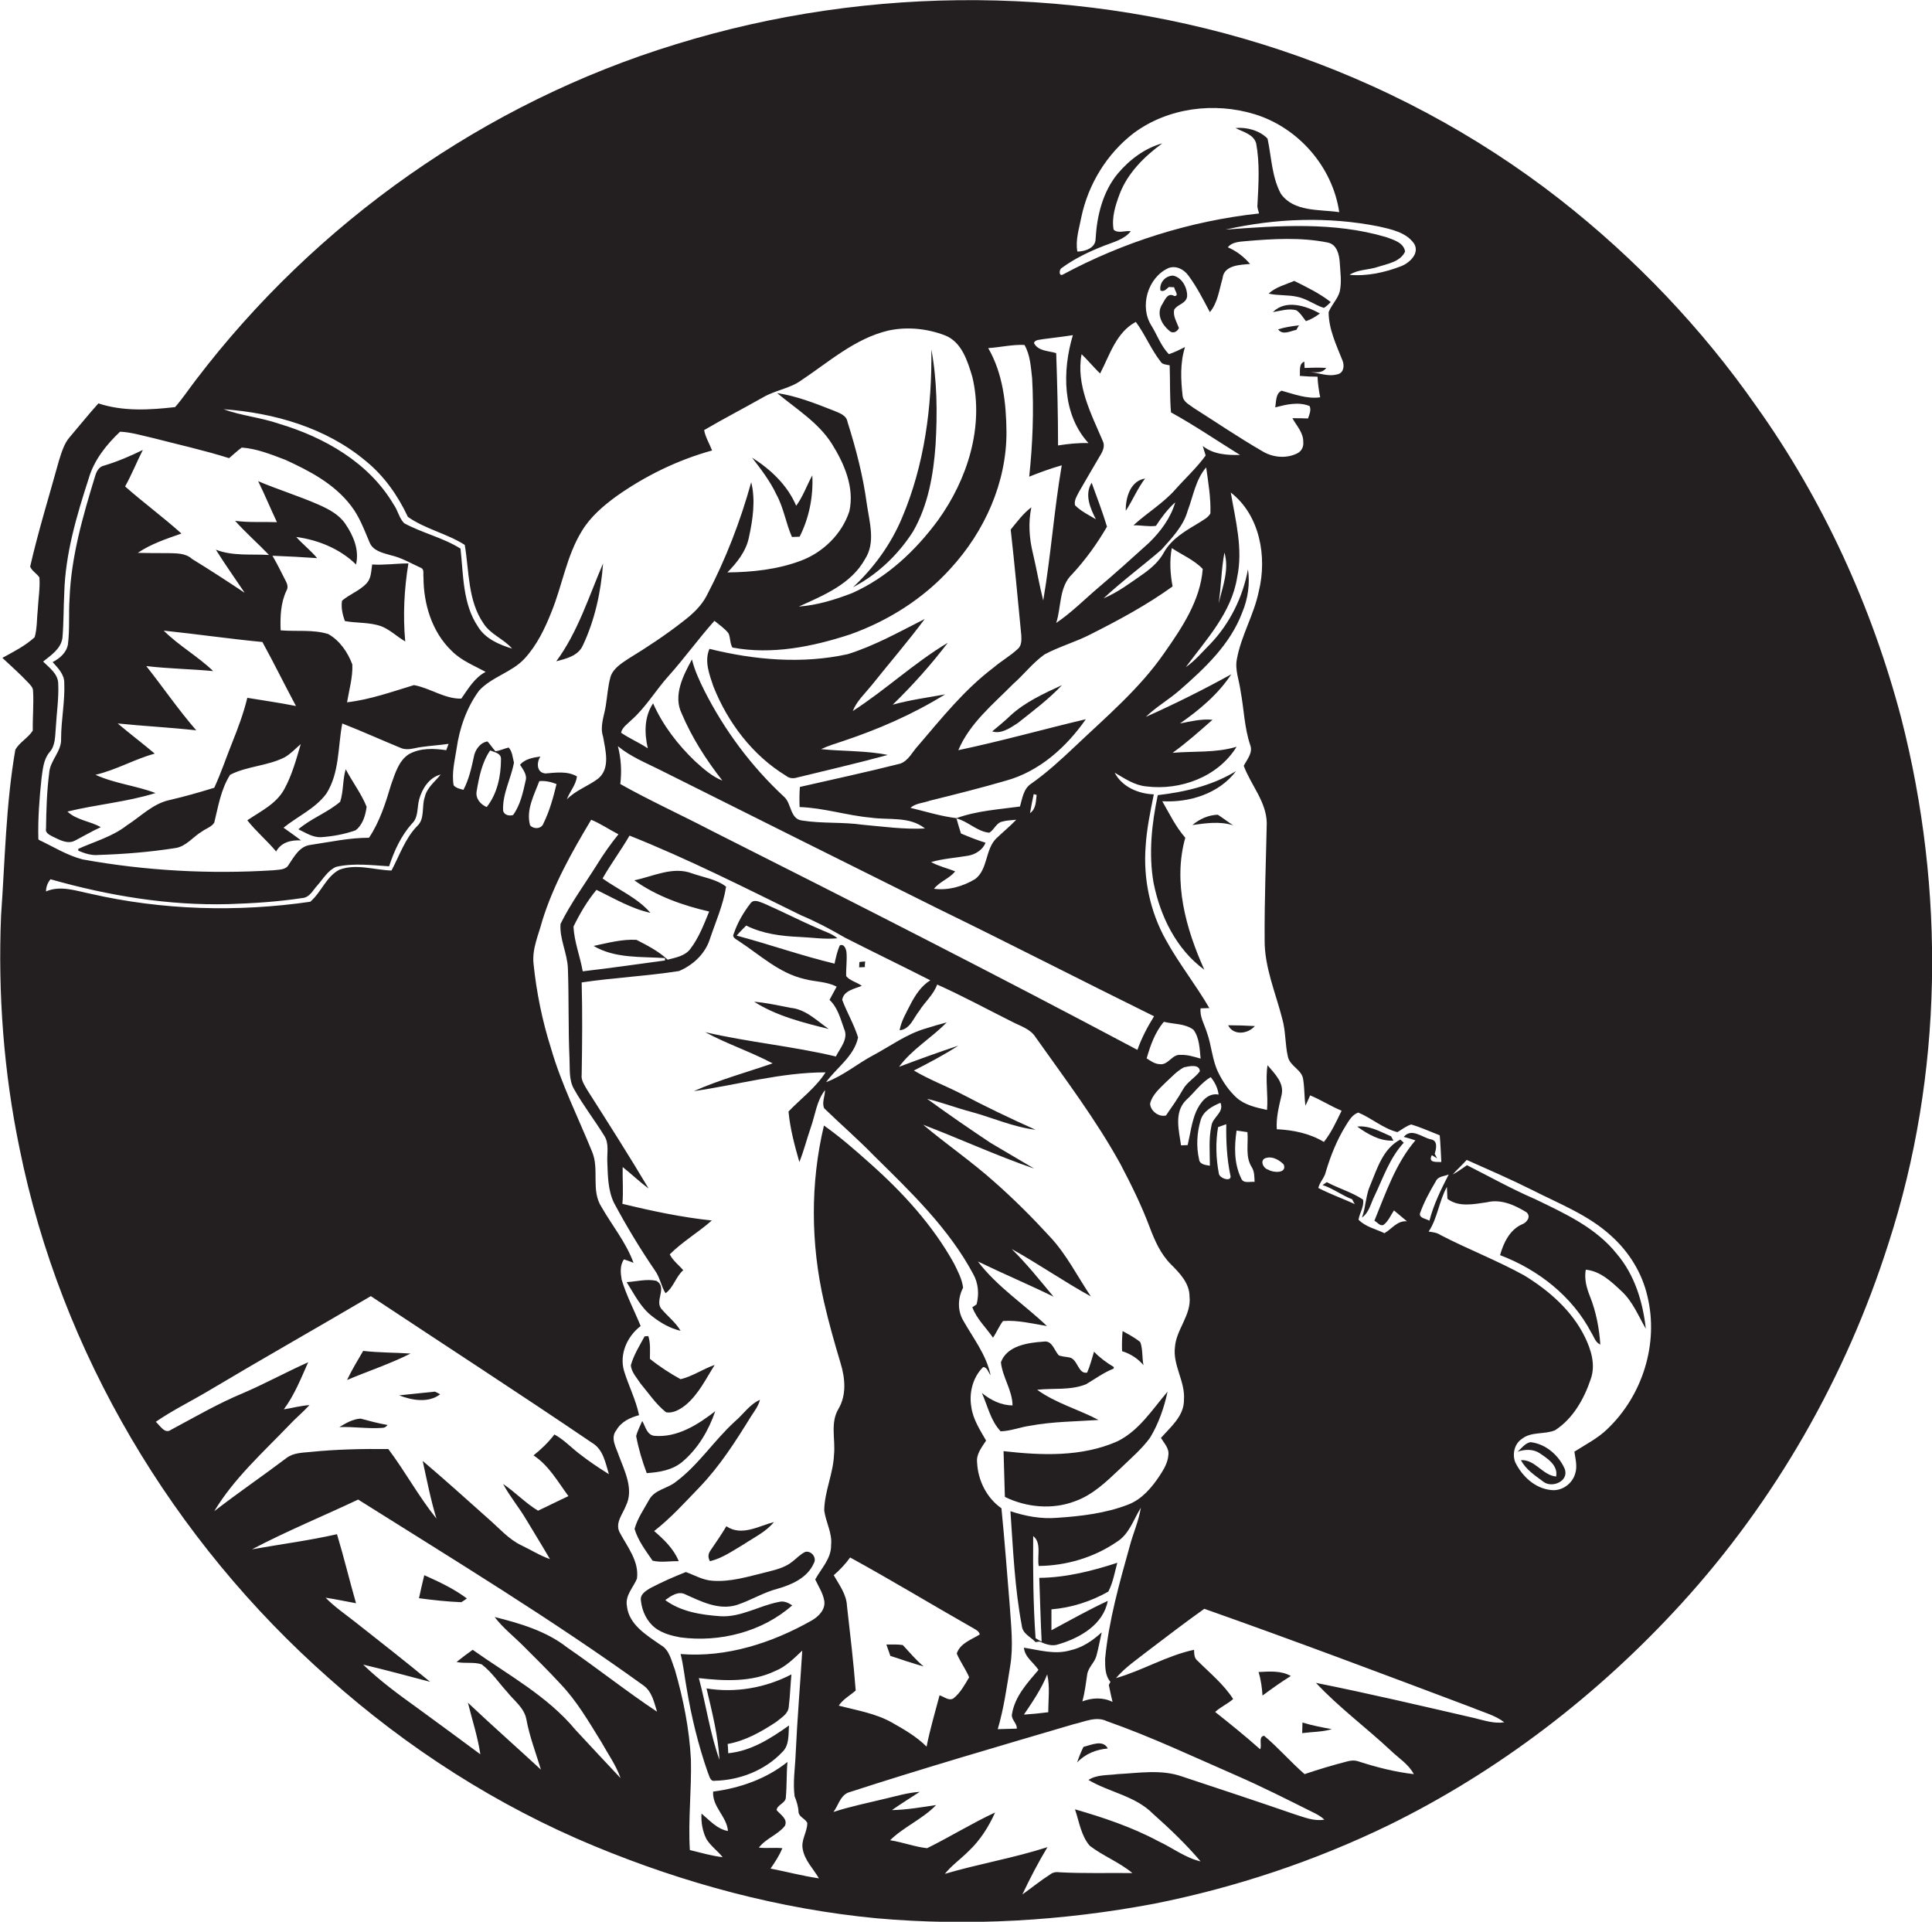 <?xml version="1.0" encoding="utf-8"?>
<!-- Generator: Adobe Illustrator 19.2.0, SVG Export Plug-In . SVG Version: 6.00 Build 0)  -->
<svg version="1.1" id="Layer_1" xmlns="http://www.w3.org/2000/svg" xmlns:xlink="http://www.w3.org/1999/xlink" x="0px" y="0px"
	 viewBox="0 0 730.4 726.5" enable-background="new 0 0 730.4 726.5" xml:space="preserve">
<g>
	<path fill="#231F20" d="M718.8,271.6c-11.1-42.2-29.5-82.5-54.8-118c-20.6-29.5-45.7-55.8-74-78c-31.8-24.9-68-44.1-106.3-56.8
		c-73.4-24.4-154.5-24.9-228.4-2C183.5,38.8,119.4,84,74,143.7c-2.6,3.4-5,7-7.8,10.2c-9.7,1.1-19.6,1.7-29-1.4
		c-3.7,4.1-7.2,8.5-10.8,12.7c-2.2,2.5-3.1,5.8-4.1,8.9c-3.7,13.4-7.8,26.6-10.9,40.1c0.7,1.7,2.5,2.6,3.5,4.1
		c0.3,4-0.4,7.9-0.6,11.9c-0.4,3.5-0.2,7.2-1.2,10.7c-3.6,3.3-8,5.5-12.2,7.8c3.3,3.1,6.7,6.1,9.8,9.4c0.8,0.9,1.8,1.8,1.8,3.1
		c0.3,5-0.2,10-0.1,15c-1.8,2.8-5,4.4-6.6,7.2c-3.6,20.8-3.9,41.8-5.4,62.8c-1.2,29.5,1,59.1,7,88c15.6,77.2,58,148.2,116.9,200.2
		c29.7,26.5,63.7,48.3,100.4,63.5c34,14.1,70,23.8,106.7,27.3c35,3.1,70.4,1,104.9-5.5c30.7-6.1,60.7-16.1,88.9-29.8
		c41.7-20.5,79.1-49.3,110.4-83.6c35.6-39,62.3-85.8,78.3-136.1C734.7,406.2,735.4,336.5,718.8,271.6z M544.9,439.3
		c-1.9-0.1-5.1,0.4-3.6-2.6c0.5,0.3,1.5,0.9,2,1.2c-0.3-0.6-0.6-1.1-0.9-1.7c0.6-2,1.3-5.1-1.6-5.5c-3.3-0.8-7.2-4.4-10.1-0.9
		c1.5,0.4,2.9,0.8,4.4,1.3c-7.5,8.8-11.2,19.9-15.5,30.4c1.1,0.5,2,2.1,3.4,1.6c1.9-1.4,2.7-3.6,4-5.5c1.6,1.4,3.3,2.7,4.9,4.1
		c-3.7-0.3-5.7,2.9-8.5,4.5c-3.3-1.6-7.2-2.4-9.8-5.1c0.4-2.6,2.2-5,1.7-7.6c-4.2-2.8-9.2-4.2-13.7-6.6c-0.6,0.4-1.1,0.8-1.6,1.1
		c4,1.3,7.3,3.9,11.2,5.4c0.2,0.5,0.7,1.4,1,1.8c-4.6-2.1-9.4-3.8-13.8-6.1c0.5-2.2,2.3-3.8,2.8-6c1.8-6.1,4.2-12.1,7.6-17.6
		c1.2-1.9,2.4-4.1,4.7-4.9c5.1,2.1,9.3,6,14.8,7.4c1.7-1,3.3-2.3,5.2-2.9c3.7,1.1,7.2,2.7,10.8,4.1
		C544.6,432.5,544.7,435.9,544.9,439.3z M547.7,444c-2.9,5.6-5.7,11.3-7.3,17.5c-1.2-0.8-3.8-0.9-3.6-2.7c1.5-4.3,3.7-8.3,6-12.2
		C543.7,444.6,546.1,444.7,547.7,444z M482.7,426.9c-0.3-4.4,0.8-8.6,1.8-12.9c1.1-4.6-2.6-8.1-5.3-11.3c-0.9,5.6,0.3,11.3-0.2,16.9
		c-4.1-0.9-8.4-1.8-11.6-4.7c-2.8-2.6-5-5.8-6.7-9.2c-2.5-4.9-2.6-10.5-4.5-15.6c-0.9-2.9-2.7-5.8-2.3-8.9c0.8,0,2.5-0.1,3.3-0.1
		c-5.1-8.8-11.5-16.8-16.4-25.7c-6-10.7-8.6-23.1-7.7-35.3c0.4-6.7,1.8-13.3,3.1-19.8c-5.8-0.2-12-2.8-14.8-8.2
		c3.8,2.2,7.5,4.8,12,5.2c12.9,1.6,27.1-3.6,34.1-15c-7.9,2.4-16.1,1.6-24.2,2.3c5.3-3.8,10.2-8.2,15.1-12.5
		c-4.2-0.4-8.2,0.6-12.3,1.4c7.3-5.1,14.4-11,19.4-18.6c-10.5,5.8-21.3,11.2-32.3,16.1c3.9-3.8,8.7-6.5,12.8-10.1
		c9.5-8.3,19.1-17.3,23.6-29.3c2.2-5.2,3-10.9,2.2-16.4c-1.9,10.5-6.9,20.6-14.3,28.3c-3,3-5.7,6.3-9.2,8.7
		c7.7-10.4,17.3-20.6,19.4-33.9c2.3-10.8-0.6-21.5-2.4-32.1c11,8.5,13.8,24.3,10.6,37.3c-1.8,8.9-6.7,16.8-8.3,25.7
		c-0.8,4.1,0.9,8,1.4,12c1.3,6.8,1.4,13.9,3.7,20.6c1,2.8-1.3,5.4-2.5,7.7c2.7,7.3,8.6,13.6,8.7,21.7c-0.3,14.7-0.9,29.4-0.8,44.1
		c-0.1,10.4,4.2,20.1,6.7,30c1.3,4.6,1,9.5,2.1,14.2c0.8,3.7,5.5,4.9,5.8,8.8c0.5,3.2,0.4,6.5,0.8,9.7c0.7-1.3,1.2-2.6,1.8-3.9
		c4.1,1.7,7.8,4.1,11.9,5.8c-2,4.1-3.9,8.3-6.7,11.8C495.2,428.5,489,427.2,482.7,426.9z M479.5,442.2c-2.1-0.5-3.5-4-0.6-4.5
		c2.3-0.6,4.8,0.9,6.4,2.5C486.7,443.7,481.3,443.4,479.5,442.2z M473.2,441.2c1.1,1.7,1,3.7,1.1,5.6c-1.8-0.2-4.3,0.8-5.1-1.4
		c-2.7-5.6-2.6-12-1.7-18c1.4,0.2,2.7,0.4,4.1,0.6C472,432.4,470.7,437.2,473.2,441.2z M457.4,440.7c-1.6-0.3-3.9-0.4-4.1-2.5
		c-1.1-4.8-0.8-10,0.6-14.7c1-3.5,4.4-5.3,7.5-6.6c1.5,3.6-2.9,5.4-3.4,8.6C456.9,430.5,457.4,435.6,457.4,440.7z M233.6,282.1
		c4.7,3.9,10.4,6.2,15.8,8.9c35.1,17.6,70.3,35.1,105.4,52.6c27.3,13.3,54.3,27.2,81.5,40.6c-2.5,4-4.7,8.2-6.3,12.7
		c-53.4-28.4-107.3-55.8-161.3-83c-11.3-5.9-23-11.2-34.2-17.5C235.1,291.6,234.8,286.7,233.6,282.1z M362.3,283.6
		c4.3-10.2,13.1-17.3,20.7-25c4.1-3.6,7.4-8,11.9-11.2c5.6-3,11.8-4.7,17.4-7.6c10.7-5.4,21.3-11.1,31-18.1
		c-0.9-4.8-1.2-9.7-0.3-14.5c3.9,2.6,8.5,4.5,11.7,7.9c-0.9,11.9-7.9,22.3-14.5,31.7c-9.3,13.5-21.9,24.1-33.7,35.3
		c-5.3,5-10.7,10-16.7,14.2c-2.9,1.9-3.3,5.6-4.2,8.6c-8,1.1-16.3,1.6-24,4.4c-5.9-0.7-11.6-2.5-17.4-3.9c2-1.8,4.9-1.8,7.3-2.7
		c9.7-2.4,19.3-4.8,28.9-7.6c12.6-3.5,22.8-12.7,30.1-23.2C394.4,275.7,378.5,280.2,362.3,283.6z M414.3,196.3
		c-2.7-1.6-5.6-3-7.9-5.3c-0.4-1.9,0.8-3.6,1.6-5.2c2.7-4.7,5.4-9.3,8.1-13.9c0.9-1.5,1.7-3.4,0.8-5.2c-4.4-10.3-10.2-21.3-8-32.8
		c2.4,2.3,4.6,5,7,7.3c3.6-6.9,6.1-15.6,13.5-19.5c3.5,4.7,5.7,10.3,9.3,14.9c0.7,1.3,2.3,1.2,3.5,1.5c0.2,5.9,0,11.9,0.5,17.8
		c8.9,4.9,17.4,10.7,26.1,16.1c-4.9,0.1-10.1-0.2-14.1-3.4c0.3,0.9,0.8,2.7,1.1,3.6c-3.4,4.7-7.7,8.6-11.5,12.9
		c-4.6,5.2-10.7,8.8-15.8,13.5c2.8-0.1,5.7,0.6,8.5,0.2c2.1-3.2,4.4-6.3,7.3-8.9c-1.7,5.9-5.5,11-9.9,15.3
		c-6.3,5.7-12.6,11.4-19.1,16.9c-5.3,4.5-10.2,9.5-16,13.4c2-6.1,1-13.7,6.1-18.5c5-5.4,9.4-11.5,13.1-17.9
		c-1.7-5.6-3.8-11.1-5.8-16.6C409.9,187,412.2,192.2,414.3,196.3z M464.2,93.5c1.4-1.9,4.1-2.1,6.3-2.3c10.5-0.9,21.2-1.6,31.5,0.5
		c3.4,0.7,4.3,4.5,4.5,7.5c0.2,3.6,0.8,7.4,0,11c-0.8,2.9-3.1,5-4.2,7.8c0,6.4,2.9,12.4,5.2,18.2c0.8,1.8,0.6,4.5-1.5,5.2
		c-4.6,1.5-9-1.4-13.7-0.8c3.1-0.5,6.9,1.4,9.1-1.5c-2.7-0.2-5.5-0.1-8.2,0c0-0.6-0.1-1.8-0.1-2.4c-2.2,0.9-1.5,3.5-1.7,5.4
		c2.2,0.2,4.5,0.3,6.7,0.3c0.1,2.6,0.5,5.2,1,7.8c-5,0.7-9.9-1.2-14.6-2.5c-2.3,1.1-2,4.2-2.4,6.3c4.3-1.1,8.7-2.2,13-0.5
		c0.7,1.6-0.1,3.2-0.6,4.7c-2-0.1-3.9-0.1-5.9-0.1c1.6,2.9,4.2,5.5,4.1,9c0.2,1.7-0.6,3.4-2.1,4.2c-4.2,2.2-9.5,1.7-13.5-0.8
		c-8.8-5.1-17.2-10.8-25.7-16.2c-1.7-1.3-4-2.3-4.3-4.6c-0.7-6.2-1-12.5,0.9-18.5c-2,1-4,2-6.1,2.7c-3-3.1-4.4-7.2-6.6-10.8
		c-4.6-7.2-1.4-18.1,6.3-21.7c2.9-1.2,6,0.4,7.7,2.8c3.2,4.3,5.6,9.1,8.1,13.8c3-3.6,3.5-8.4,4.8-12.8c0.5-5,6.7-5.1,10.4-5.4
		C470.3,97.1,467.5,94.9,464.2,93.5z M460.7,228.1c1-6.4,1-12.9,2.2-19.2C464.8,215.3,462.2,221.9,460.7,228.1z M457.6,194.1
		c-0.9,1.6-2.6,2.4-4.1,3.4c-5,3-10.4,6-13.4,11.2c-1.8,3.4-4.7,6-7.8,8.2c-4.9,3.4-9.6,7-15.1,9.3c7-6.5,14.7-12.2,21.9-18.4
		c3.9-4.4,8.3-8.9,9.9-14.7c2.1-5.5,3-11.8,7-16.4C456.8,182.5,457.8,188.3,457.6,194.1z M391.9,300.5c-0.3,2.5-0.2,5.3-2.5,6.9
		c0.4-2.4,0.9-4.8,1.4-7.2C391,300.3,391.6,300.4,391.9,300.5z M363.3,315.1c-0.6-1.9-1.2-3.8-1.7-5.7c4.4,1.1,7.8,5,12.4,5.4
		c1.9-1.1,2.6-3.7,4.9-4.2c1.7-0.5,3.5-0.5,5.3-0.7c-2.4,2.5-5.2,4.8-7.7,7.2c-4.1,4.3-3,11.5-7.8,15.2c-4.6,2.8-10.2,4.4-15.6,3.7
		c2.2-2.8,5.8-3.8,8-6.6c-3-1.2-6.2-1.9-9.1-3.5c4.5-1.3,9.3-1.6,14-2.4c2.8-0.5,5.5-2.2,6.6-4.9
		C369.4,317.6,366.4,316.4,363.3,315.1z M440,386.3c3.7,0.9,8,0.6,11.2,3c2.3,3.1,2.3,7.2,2.7,10.9c-2.5-0.7-4.9-1.5-7.5-1.4
		c-3.3-0.4-4.7,4-8,3.5c-1.9-0.1-3.4-1.2-4.9-2.2C434.9,395.3,436.6,390.3,440,386.3z M440.6,409.3c2.2-2,4.3-4.4,7-5.8
		c1.8-0.4,5.9-1.4,6,1.5c-1.8,2.5-4.9,4.1-6.4,6.9c-1.9,3.4-4.2,6.6-6.4,9.8c-2.7,0.7-5.9-1.7-6-4.5
		C435.6,413.9,438.3,411.6,440.6,409.3z M448.3,416c3.2-2.9,5.7-6.6,9.4-8.8c1.6,1.9,2.7,4.2,3,6.6c-4.2-0.8-7,3.1-8.5,6.4
		c-1.7,4-2.2,8.4-3.2,12.7c-0.6,0-1.9,0.1-2.5,0.1C445.7,427.4,443.8,420.6,448.3,416z M460.5,426.1c1-0.4,2.1-0.7,3.1-1.1
		c-0.1,6.4,0.2,12.8,1.5,19.1c1,3-4,1.5-4.3-0.4C459.7,438,459.5,431.9,460.5,426.1z M534.6,92.1c2.2,3.6-1.6,7.2-4.8,8.5
		c-6.2,2.4-13,3.9-19.6,3.3c3.2-2.1,7.2-1.8,10.7-3c3.7-1.2,8.5-1.9,10.3-5.8c-0.5-3.4-4.5-4.5-7.3-5.5c-19.7-5.8-40.4-4.3-60.6-2.8
		c18.9-4.3,38.9-5,57.9-1.2C526,86.7,531.6,87.8,534.6,92.1z M401.4,101.3c4.9-3.6,10.4-6.2,16-8.4c3.5-1.4,7.6-2.3,10.1-5.5
		c-2.1-0.3-4.9,1-6.5-0.6c-0.8-4.6,0.7-9.2,2.3-13.5c3.1-8,9.3-14.1,16.1-19.1c-6.6,1.8-12.4,6.2-16.8,11.4
		c-5.7,6.9-7.9,15.9-8.4,24.7c0,3.5-4.1,4.8-6.9,4.8c-0.8-4.4,0.7-8.7,1.5-13c2.6-12.4,9.6-23.9,19.7-31.7
		c13-9.7,30.6-11.9,45.9-7.2c16.5,5.1,29.4,19.9,31.9,37c-7.5-1.1-17.2,0-22.1-7c-3.4-6.4-3.5-13.8-5-20.8c-3-3.1-7.9-4.4-12.1-4
		c2.8,1.5,6.8,2.3,7.8,5.8c1.4,7.6,0.9,15.3,0.5,23c-0.2,1.2,0.3,2.4,0.6,3.5c-25.9,2.8-51.3,10.8-74.2,23.1
		C400.3,104.6,400.3,101.9,401.4,101.3z M394.4,128.2c3.7-0.5,7.5-0.9,11.2-1.5c-4,13.4-4.1,29.9,5.9,40.8
		c-3.9-0.1-7.7,0.3-11.5,0.9c0-11.6-0.3-23.3-0.7-34.9c-2.9-0.9-6.8-0.7-8.4-3.8C391.3,128.3,393.2,128.5,394.4,128.2z M373.6,131.6
		c4.6-0.3,9.1-1.4,13.7-1.2c2.2,3.8,2.4,8.3,2.9,12.6c0.7,12.4,0.2,24.9-1.1,37.2c4-1.6,8.1-3.1,12.3-4.3c-2.9,16.9-4.1,34.1-7,51.1
		c-1.5-5.9-2.5-11.9-3.9-17.8c-1.4-5.7-1.8-11.6-0.6-17.4c-3.1,2.3-5.4,5.5-7.8,8.4c1.5,13.3,2.7,26.6,4,39.9c0.1,1.8,0.2,4-1.4,5.3
		c-2.8,2.6-6.2,4.5-9.1,7c-11,8.3-19.6,19.1-28.5,29.5c-2.2,2.3-3.6,5.7-6.8,6.8c-12.6,3.2-25.3,5.9-37.9,8.8
		c-0.2,2.5-0.2,5-0.1,7.6c9.1,0.3,17.9,3.2,26.9,4c6.9,1,14.6-0.6,20.5,4.1c-7.9,0.4-15.7-0.7-23.5-1.4c-7.6-1.1-15.3-0.4-22.9-1.6
		c-4.7-0.5-4-6.5-6.9-9c-12.3-11.4-22.5-25.1-30.1-40.1c-1.9-3.8-3.7-7.7-4.7-11.8c-3.3,6-7.2,13.6-3.9,20.4
		c3.9,9.2,9.3,17.6,15.4,25.4c-4-1.6-7.2-4.5-10.3-7.3c-6.6-6.3-12.2-13.6-15.9-21.9c-3.4,5.1-3.3,11.3-2,17
		c-3.3-2.2-6.9-3.7-10.1-5.9c0.4-2,2.4-3.3,3.8-4.7c5.6-4.9,9.3-11.4,14.2-16.8c6-6.7,11.3-14.1,17.3-20.8c1.8,1.5,3.8,2.8,5.3,4.7
		c0.8,1.7,0.5,3.8,1.5,5.4c14.9,2.8,30.3-0.3,44.6-5c14.3-5.1,27.6-13.5,37.8-24.8c12.9-14,21.3-32.6,21.2-51.8
		C380.4,152.3,379.1,141.1,373.6,131.6z M198.3,249c4.7-5.1,7.7-11.4,10.2-17.7c4.1-10.1,5.7-21.2,11.5-30.6c3.2-5.3,8-9.4,12.9-13
		c11-7.8,23.3-13.8,36.3-17.4c-1-2.6-2.5-5-3-7.7c7.3-4.3,14.9-8.2,22.3-12.4c4.6-2.7,10.1-3.3,14.4-6.4c10.5-7,20.3-15.8,32.8-18.8
		c7.2-1.6,14.8-0.8,21.6,1.8c6.3,2.5,8.5,9.7,10.3,15.7c4.5,18.9-1.9,38.8-13,54.2c-8.5,11.5-19.2,21.6-32.4,27.5
		c-6.5,2.5-13.2,4.6-20.2,5.1c9.3-4.2,19.8-8.5,25-17.9c4.1-6.3,1.7-14,0.7-20.9c-1.4-10.5-4.1-20.9-7.3-31
		c-0.4-2.6-3.2-3.4-5.3-4.3c-6.9-2.7-13.9-5.5-21.3-6.6c7.2,6,15.6,11.1,20.7,19.2c4.7,7.5,8.6,16.5,6.6,25.5
		c-2.8,8.6-10,15.6-18.4,18.7c-8.8,3.3-18.3,4.3-27.7,4.4c3.6-3.7,7-7.9,8.1-13.1c1.5-6.8,2.6-14.2,0.9-21
		c-4.1,14.8-9.7,29.3-16.9,43c-2,3.8-5.2,6.8-8.6,9.4c-6.6,5.2-13.7,9.9-20.9,14.3c-2.7,1.8-5.8,3.7-6.8,6.9c-1,3.6-1.2,7.3-1.8,11
		c-0.6,3.8-2.3,7.7-1,11.6c0.9,5.2,2.8,11.9-1.8,15.8c-3.8,2.9-8.5,4.4-11.9,7.9c1.1-3,3.5-5.5,3.8-8.7c-3.7-2.1-8-1.4-11.9-1.1
		c-3.4-0.3-3.4-4.2-1.9-6.4c-2.8,0.4-5.8,0.9-7.7,3.1c1.1,1.8,2.8,3.8,2.1,6.1c-1,4.5-2,9.1-4.7,12.9c-1.5,0.5-3.5,0-3.8-1.7
		c-0.3-6.3,3-12,4.1-18.1c-0.5-1.9-0.6-4.2-2-5.7c-1.7,0.4-3.3,1.2-5,1.4c-1.1-1.2-1.9-2.5-3-3.7c-2.8,0.4-4.8,3.3-5.2,6
		c-0.9,4.2-1.9,8.5-3.9,12.3c-1.3-0.4-2.7-0.6-3.7-1.7c-0.8-4.6,0.4-9.3,1.1-13.8c1.1-7.8,3.8-15.6,8.5-22
		C186,255.8,193.5,254.2,198.3,249z M210.4,296.4c-1.2,5-2.6,10.1-4.9,14.8c-0.7,2.2-3.7,2.4-5.1,0.8c-1.6-5.8,1.5-11.4,3.5-16.7
		C206.2,295.1,208.3,295.6,210.4,296.4z M189.4,287c0,6.3-1.4,13.1-5.4,18.1c-2.4-1-4.3-3.3-3.8-6c0.9-5.3,2-10.9,5.1-15.4
		C186.9,284.4,189.5,284.7,189.4,287z M138.3,174.3c6.9,5.6,12.1,13,15.9,21.1c6.5,4.6,14.8,6.3,21.5,10.6c1.7,9.9,1.1,21,7.1,29.7
		c2.7,4.2,7.6,5.8,10.8,9.5c-4.9-1.5-10.1-3.7-12.9-8.3c-5.8-8.6-5.5-19.5-6.6-29.5c-6.5-4.1-14.5-5.9-21.3-9.6
		c-1.9-1.9-2.4-4.9-4-7.1c-9.3-15.8-26.2-25.4-43.3-30.5c-6.9-2.4-14.2-3-21-5.5C103.7,156.1,123.3,161.7,138.3,174.3z M14.5,317.2
		c-0.2-7.7,0.4-15.4,1.2-23c0.5-3.4,0.7-7,3-9.8c2.3-2.5,2.1-6.1,2.4-9.3c0.3-5.6,1.2-11.3,0.9-16.9c-0.2-3.6-3.4-5.8-5.7-8.1
		c3-2.4,6.7-4.8,7.3-8.9c0.5-5.7,0.4-11.4,0.7-17.1c0.4-14.8,4.7-29.2,9.2-43.1c2-7,6.7-12.9,11.9-17.8c4.3,0.2,8.4,1.5,12.5,2.4
		c9.6,2.5,19.2,4.6,28.7,7.6c1.6-1.3,3.1-2.8,4.8-4c5.7,0.4,11.1,2.6,16.4,4.6c9.2,4.2,18.6,9.1,24.9,17.4c3.2,4.1,5,9.1,7,13.8
		c1.3,3.3,5,4,8,4.9c4.1,0.9,7.7,3.1,11.5,4.8c1.3,0.6,0.7,2.3,0.9,3.5c0,10.1,3.2,20.7,10.6,27.8c3.6,3.7,8.5,5.6,12.9,8
		c-4.2,2.2-6.6,6.4-9.2,10.1c-6.2,0.2-11.8-4-17.9-5.1c-8.3,2.5-16.6,5.5-25.3,6.5c0.8-4.7,2.2-9.5,2-14.3
		c-1.7-4.6-4.8-9.1-9.1-11.5c-5.8-1.8-12-0.9-18-1.4c-0.2-5.1,0-10.4,2.2-15c0.9-1.5,0.1-3-0.6-4.3c-1.5-3-3-6-4.7-8.9
		c5.6,0.2,11.3,0.5,16.9,0.9c-2.4-2.9-5.4-5.2-7.9-8c8.3,1.1,16.6,4.5,22.6,10.4c1.3-5.5-1-10.9-4-15.3c-2.4-3.6-6.3-5.6-10.1-7.3
		c-7.5-3.3-15.4-5.7-22.9-8.9c2.5,5.1,4.7,10.4,7.1,15.5c-5.3-0.2-10.6,0.2-15.8-0.5c4,4.5,8.6,8.5,12.8,12.9
		c-6.7-0.4-13.7,0.5-20.1-2c3.5,5.6,7.3,10.9,10.9,16.3c-6.6-4.4-13.2-8.7-19.9-12.8c-2.5-2.3-6-2.1-9.2-2.2c-3.8,0-7.5,0-11.3-0.1
		c5-3.4,10.8-5.3,16.5-7.3c-6.9-6.2-14.4-11.7-21.3-17.8c2.5-4.5,4.4-9.3,6.7-13.8c-4.7,2.3-9.6,4.4-14.6,5.9
		c-2.1,0.4-3,2.4-3.5,4.2c-4.6,15-9,30.3-9.6,46c-0.4,5.8,0.1,11.6-0.6,17.3c-0.5,3.2-3.1,5.4-5.8,6.8c2,2.2,4.4,4.6,4.4,7.8
		c0.3,7.1-1.2,14.1-1.2,21.2c0.2,4.8-4.2,8.2-4.5,12.9c-0.9,7-1.1,14-1.2,21c-0.4,1.8,1.5,2.5,2.8,3.2c2.5,1.2,5.4,2.8,8.1,1.4
		c3.3-1.7,6.5-3.6,9.8-5.1c-4-2.3-9.1-2.6-12.6-5.9c11-2.7,22.4-3.6,33.3-7c-7.4-2.8-15.5-3.6-22.7-6.9c7.8-1.8,14.7-5.9,22.4-8
		c-4.6-3.9-9.4-7.5-14-11.4c9.9,1,19.8,1.5,29.7,2.6c-6.7-7.7-12.5-16.2-18.9-24.3c8.4,1,16.9,1.1,25.3,1.9
		c-5.8-5.6-13-9.6-18.7-15.3c12.4,1.3,24.8,3.1,37.3,4.3c4.4,8,8.4,16.2,12.7,24.2c-6.1-1.2-12.3-2.1-18.4-3.1
		c-1.4,5.8-3.5,11.4-5.7,16.9c-2.3,5.7-4.2,11.5-6.8,17.1c-5.5,1.7-11.1,3.3-16.7,4.6c-6.4,1.3-11,6.2-16.3,9.6
		c-5.5,4.3-12.2,6.1-18.4,8.9c0,0.2,0,0.5,0,0.7c2.4,1,5,1.9,7.7,1.6c9.7-0.3,19.4-1.1,29-2.6c4.1-0.6,6.7-4.3,10.1-6.3
		c1.5-1.1,3.6-1.7,4.6-3.3c1.5-6.1,2.5-12.6,6-18.1c6.4-3.3,14.1-3.3,20.6-6.6c2.3-1.3,4.1-3.3,6.1-5c-1.7,5.8-3.3,11.7-6.2,17
		c-3,5.6-9,8.4-14,11.8c3.3,4.2,7.5,7.7,10.9,11.8c1.9-3.5,5.7-4.4,9.4-4.2c-2.2-1.7-4.4-3.2-6.6-4.8c5.3-4.3,12-7.2,16.2-12.9
		c5-7.9,4.3-17.6,6-26.5c7.4,2.9,14.7,6.2,22,9.2c2.6,1.2,5.3,0,7.9-0.3c3.4-0.5,6.9-0.7,10.3-1.2c-0.2,0.6-0.7,1.8-0.9,2.4
		c-4.7-0.7-9.8-0.9-14.1,1.5c-3.9,2.5-5.2,7.3-6.7,11.4c-2.1,7-4.3,14.1-8.4,20.2c-7.4,0-14.7,1.6-22.1,2.7
		c-4.1,0.5-6.1,4.3-8.2,7.4c-1.1,2.2-3.9,1.9-5.9,2.2c-24,1.5-48.3,0.2-72-4.1c-5.9-1.5-11.1-4.8-16.6-7.4L14.5,317.2z M17.4,337
		c0-1.7,0.6-3.3,1.7-4.6c21.8,6.2,44.5,10,67.3,9.4c9.3-0.3,18.7-0.9,27.9-2.3c2.8-0.2,4-3,5.7-4.8c2.2-2.5,4-5.7,7.1-7
		c6.6-1.5,13.4-0.6,20-0.2c1.9-5.8,4.5-11.5,8.6-16.1c2.6-2.4,1.9-6.2,2.8-9.3c1.1-4,3.8-8.2,8.1-9.3c-2.1,2.7-5.2,4.9-6,8.5
		c-1.3,3.6,0.2,8.3-3,11.1c-4.5,4.7-6.6,11.1-9.6,16.7c-6.5-0.2-13.3-2.7-19.7-0.3c-5,2.6-6.8,8.5-11,12.1c-27.5,4-55.9,3.2-83-3
		C28.8,336.8,22.9,334.6,17.4,337z M107.3,532.8c4-5.4,6.5-11.7,9.2-17.8c-8.3,3.7-16.3,8.1-24.7,11.7c-9.4,3.9-18.1,9-27.1,13.8
		c-2.4,1.8-4.2-1.6-5.8-3c6.4-4.4,13.4-7.8,20.1-11.8c20.3-12.1,40.8-23.7,61.2-35.7c27.9,18.5,56,36.7,83.7,55.5
		c4.2,2.5,5,7.6,6.3,11.8c-3.9-2.4-7.7-5-11.3-7.8c-3.1-2.4-5.8-5.3-9.3-7.2c-2.3,3-5,5.6-7.9,7.9c5.8,3.8,9.2,10,13.2,15.4
		c-3.9,1.8-7.6,3.7-11.5,5.5c-4.8-2.9-8.6-7-13.2-10.1c2.5,4.7,6,8.8,8.7,13.4c3,5,6.1,10,9,15c-3.8-1.3-7.2-3.5-10.8-5.2
		c-4.8-2.3-8.3-6.4-12.2-9.8c-8.3-7.4-16.6-14.9-25.1-22.1c1.6,7.3,3,14.6,5.2,21.8c-6.7-8.3-11.8-17.8-18.2-26.3
		c-9.8-0.1-19.7,0.1-29.4,1.1c-3.1,0.3-6.5,0.3-9.1,2.3c-9,6.8-18.4,13.2-27.3,20.1c7.4-12.3,18.2-22,28.1-32.3
		c2.5-2.7,5.4-5.1,7.9-7.8C113.7,531.4,110.5,532.3,107.3,532.8z M197.6,622c4.8,4.8,9.7,9.6,14.3,14.6c6.2,6.5,10.7,14.3,15.4,21.9
		c2.5,4.5,5.6,8.8,7.3,13.7c-5.7-6.1-11.4-12.1-17-18.2c-10.6-12.8-25.5-20.8-38.9-30.3c-2.1,1.5-4.1,3-6.1,4.6
		c3.1,0.7,6.5-0.1,9.5,0.9c3.8,2.9,6.4,6.9,9.6,10.4c2.6,3.3,6.5,6,7.3,10.4c1.2,6.5,3.6,12.7,5.5,19c-9.2-8.5-18.5-16.7-27.6-25.3
		c1.6,6.5,3.7,12.8,4.7,19.5c-7.9-5.9-15.9-11.7-23.8-17.5c-7.1-5.1-14.2-10.3-20.5-16.4c8.5,2,16.9,4.3,25.3,6.5
		c-9.3-7.7-18.8-15.1-28.3-22.6c-3.8-3-7.8-5.7-11.2-9.2c3.9,0.6,7.7,1.4,11.5,2.1c-2.5-8.7-4.6-17.5-7.2-26.1
		c-10.6,2.4-21.4,3.8-32.1,5.7c13.1-6.9,26.8-12.5,40.1-18.8c36.4,22.9,73.1,45.2,107.9,70.3c3.2,2.3,4,6.4,5.1,9.9
		c-11.6-7.7-22.5-16.4-34-24.3c-7.9-6.2-17.8-9.1-27.4-11.5C190.1,615.4,194.1,618.5,197.6,622z M314.2,584.1c0.1,5.1-3.7,8.8-6,13
		c1.2,2.6,2.9,5.1,3.4,8c0.6,3.3-2.1,6-4.7,7.5c-15,8.5-32.2,14.1-49.6,12.7c1.1,4.3,1.5,8.7,2.3,13c1.8,10.8,4.4,21.5,8,31.8
		c0.6,1.2,0.8,3.5,2.7,3.1c9.3-0.2,18.9-3.9,25.4-10.8c2.8-2.6,2.3-6.7,2.6-10.1c-6.9,4.9-14.4,9.7-23,10.5c0-0.9-0.1-2.6-0.2-3.5
		c6.7-1.2,12.7-4.6,18.3-8.3c1.9-1.6,4.6-3,4.8-5.8c0.5-4,0.6-8.1,1-12.2c-9.8,5.1-21.2,7.1-32.1,5.3c2.1,8.9,4.4,17.9,4.9,27
		c-3.6-10-5-20.6-7.8-30.9c9.7,1.1,19.9,1.6,28.9-2.7c4-1.6,7.1-4.8,10.2-7.7c-0.8,13-1.9,26-2.5,39.1c-0.2,5.3-1.1,10.7-0.4,16
		c0.8,1.9,1.4,3.9,1.5,6c0.2,1.9,2.6,2.4,3.3,4.1c0,3.4-2.5,6.5-1.7,10c0.8,4.2,4,7.3,6.1,10.9c-6.2-0.9-12.2-2.5-18.3-3.7
		c1.7-2.4,3.3-4.9,4.5-7.7c-3-0.3-5.9,0.1-8.9-0.2c2.6-3.5,7.1-4.8,9.8-8.2c1.3-2.6-1.7-4.3-3.1-6c0.2-2.1,3.6-2.6,3.5-5
		c0.4-4.4,0.2-8.8,0.6-13.2c-8,6.4-18,9.9-28.1,11.2c-0.4,5.8,5.2,9.4,5.6,14.9c-4.1-0.7-7-4.1-10-6.6c-0.2,3.3,0.4,6.8,1.9,9.7
		c1.6,2.6,4.2,4.4,6.1,6.8c-4.2-0.5-8.3-1.7-12.4-2.7c-0.7-11.5,0.7-22.9,0.4-34.3c-0.6-11.5-2.9-23-6.1-34c-1.3-3.3-2-7.4-5.3-9.2
		c-5.3-3.7-12.1-7.7-12.8-14.8c-0.7-4,2.4-6.9,3.8-10.3c0.9-6.6-3.7-12.1-6.6-17.6c-1.7-3.5,1.2-6.8,2.4-9.9
		c3.1-6.2-0.4-13-2.6-18.9c-1-3.1-3.4-6.7-1-9.7c1.8-3.2,5.2-4.8,8.6-5.7c-1.2-5.8-4-11.2-5.7-16.8c-1.8-6.3,1.2-13,6.3-16.9
		c-2.4-5.9-5.4-11.5-7.2-17.6c-0.4-2.5-0.7-5.4,0.9-7.6c0.9,0.3,2.7,0.9,3.6,1.3c-2.8-7.7-8.1-14.1-12.1-21.1
		c-4.1-6.3-0.7-14.3-3.6-21c-5.3-13-11.6-25.5-15.5-39c-3.3-10.4-5.5-21.2-6.6-32c-0.6-5.6,1.9-10.9,3.3-16.2
		c4.2-13.6,11.2-26,18.5-38.2c3.6,1.5,6.8,3.7,10.3,5.5c-2.9,3.6-5.6,7.4-8,11.3c-4.7,7.5-10,14.7-13.9,22.6
		c-0.4,5.7,2.6,11.1,2.8,16.9c0.4,11.4,0.1,22.7,0.6,34.1c0.2,3.8-0.3,7.9,1.7,11.4c3.4,6.1,7.7,11.6,11.4,17.6c2,3,1,6.7,1.2,10.1
		c0.2,5.1,0.2,10.5,2.5,15.3c4.7,8.8,9.9,17.4,15.5,25.6c1.9,2.6,2.3,5.9,4,8.6c3-2.1,3.9-6.3,6.7-8.7c-1.7-2-3.9-3.6-5.1-6
		c4.8-4.8,10.8-8.3,15.9-12.8c-11.4-1.2-22.7-3.6-33.8-6.3c0.4-4.6,0-9.3,0.1-13.9c3.3,2.6,6.4,5.6,9.8,8.1
		c-7.5-12.6-15.4-25-23.3-37.4c-1-1.8-2.3-3.6-2-5.7c0.2-11.6,0.3-23.2,0-34.8c12.2-1.8,24.6-2.4,36.8-4.3
		c5.2-2.2,9.8-6.4,11.6-11.9c2.2-6.6,5.1-13,6.2-20c-3.6-2.8-8.5-3.5-12.8-5c-7.3-2.8-14.7,1.1-21.9,2.6c8.4,6,18.3,9.5,28.3,11.8
		c-2,4.9-3.9,9.9-7.1,14.1c-2,2.7-5.5,3.3-8.6,4.1c-3.4-3.2-7.7-5.4-11.8-7.5c-5.5-0.3-10.9,1.2-16.2,2.3c8.1,4.8,17.9,4,27,4.6
		l0,0.9c-10.4,1.4-20.7,2.9-31.1,4.1c-1-5.7-3.2-11.1-3.5-16.9c2.4-4.9,5.2-9.7,8.7-13.9c6.6,3.2,13.1,7.1,20.4,8.7
		c-4.9-5.7-12.1-8.7-18.1-13c3.2-5.6,7-10.7,10.2-16.2c22.1,8.8,43.4,19.6,64.8,30.1c5.7,2.4,11.2,5.3,16.5,8.4
		c10.8,5.5,21.6,10.7,32.4,16.2c-3.4,2.1-5.7,5.6-7.5,9.1c-1.6,3.2-3.5,6.3-4.1,9.8c4-0.4,5.2-4.6,7.4-7.3c2.1-3.4,5.4-6.1,6.8-10
		c9.6,4.3,18.8,9.3,28.2,14c3.2,1.7,7,2.7,9,5.9c11.1,15.7,22.8,31.1,32.1,48c4.1,7.8,8,15.7,11.1,24c1.9,5,4.1,10,8,13.9
		c3.3,3.3,7,7.1,7,12.1c0.8,7-5,12.4-5.5,19.1c-0.9,6.9,3.9,13,3.4,19.9c0.1,6.2-5,10.3-8.7,14.5c1.2,2,3.2,4,2.8,6.5
		c-0.2,2.9-1.8,5.5-3.3,7.8c-3,4.5-6.7,8.9-11.9,10.9c-8.5,3.3-17.8,4.4-26.9,5c-6,0.5-11.9-0.6-17.6-2.5c1,14.4,1.6,29,4.3,43.3
		c0.3,3.1,3.4,4.2,5.2,6.2c0.4-0.1,1.2-0.2,1.6-0.2c2.2,1,4.7,1.9,7.1,1c8.1-2.4,16.9-7.4,18.6-16.4c-7.3,3.4-14.2,7.3-21.3,11.1
		c0-2.7,0-5.3,0-7.9c7.5-0.6,15-3,21.5-6.7c1.8-3.4,2.4-7.3,3.4-10.9c-9.5,3.1-19.4,5.6-29.5,5.7c0.3,8,0.5,16.1,0.9,24.1
		c-0.8-0.4-1.6-0.8-2.3-1.3c-0.9-12.8-1-25.7-0.9-38.6c3.3,2.6,1.4,7.7,2.1,11.3c10.4-0.1,20.9-3.2,29.5-9.1
		c4.7-2.9,6.3-8.4,9.1-12.9c-0.8,5-2.9,9.6-4.2,14.5c-3.9,14-7.9,28-9.3,42.5c0,3-0.1,6.4,2,8.8c-0.2,0.3-0.4,0.9-0.6,1.2
		c0.4,2.1,0.9,4.3,1.4,6.4c-3.6-1.8-7.7-1.6-11.4-0.2c0.9-3.3,1.3-6.7,1.8-10c0.3-2.8,2.8-4.6,3.5-7.2c0.8-2.9,1.3-5.9,2-8.9
		c-3.4,3.1-7.3,5.8-11.9,6.8c-5.8,1.7-11.7-0.1-17.5-1c0.3,3.6,3.7,5.6,5.5,8.4c-4.2,4.9-8.9,10-10,16.6c-0.5,2.1,2,3.6,1.8,5.6
		c-2.4,0.1-4.8,0.1-7.2,0.2c2.3-7.8,3.4-15.8,4.7-23.8c1.3-7.8,0.3-15.6-0.2-23.4c-1-12.1-1.9-24.2-3.1-36.3
		c-5.6-3.9-8.9-10.6-9.2-17.3c-0.4-3.2,1.8-5.8,3.4-8.3c-2.3-4-5-8.1-5.6-12.8c-0.9-5.3,0.6-11.2,4.5-15c1.6,0.1,1.9,2,2.8,3.1
		c-1.6-7.7-6.5-13.9-10.3-20.6c-2.3-3.9-2.1-8.6-0.1-12.5c-0.4-3.3-2-6.2-3.4-9.1c-8.1-14.6-19.5-27-31.9-38
		c-5.6-5-11.2-9.9-17.3-14.2c-5.2,21.8-5,44.8,0,66.6c1.8,7.9,4,15.6,6.3,23.3c1.7,5.6,2.3,11.9-0.8,17.2
		c-3.2,5.3-1.1,11.6-1.7,17.4c-0.3,7.2-3.6,13.8-3.7,21C312.2,575.5,314.7,579.6,314.2,584.1z M396.3,647.3
		c-3.1,0.4-6.1,0.7-9.2,0.9c3.3-4.9,6.6-9.7,8.8-15.2C397,637.7,396.3,642.5,396.3,647.3z M366.4,634.1c-1.7,2.8-3.3,5.9-6,8
		c-1.8,1-3.5-0.7-5.2-1.2c-1.7,6.5-3.6,12.8-4.9,19.4c-3.8-3.8-8.5-6.5-13.1-9.1c-6.2-3.5-13.3-4.6-20.1-6.4
		c1.6-2.4,4.2-3.8,6.4-5.7c-0.8-10.7-2.1-21.3-3.3-32c-0.2-4.4-2.9-7.9-5-11.6c2.3-2,4.4-4.2,6.2-6.7c15.7,8.6,31,17.9,46.5,26.7
		c1,0.6,2.2,1.1,2.5,2.4c-3.2,2-7.4,3.3-8.7,7.2C363,628.2,365.1,631,366.4,634.1z M489.5,685.9c-14.2-4.9-28.4-9.6-42.6-14.3
		c-7.9-2.8-16.4-1.3-24.5-0.9c-3.6,0.5-7.7,0.1-10.9,2.2c7.9,4.7,17.7,6,24.4,12.8c6.3,5.6,12.5,11.5,18,18
		c-5.9-1.4-10.7-5.2-16.1-7.7c-9.9-5.3-20.7-8.9-31.4-12c1.6,4.7,2.3,10,5.6,13.8c5.1,3.9,11.2,6.2,16.1,10.3
		c-9.2-0.1-18.5,0.2-27.7-0.3c-1.3-0.2-2.5,0.1-3.5,0.9c-3.6,2.3-6.9,5-10.4,7.5c2.9-6.1,6-12.1,9.5-17.9
		c-12.7,4.1-25.9,6.3-38.8,10.1c2.6-3.2,6-5.6,8.9-8.5c4.4-4.1,7.7-9.3,10.1-14.7c-8.8,4.1-17,9.2-25.7,13.5c-4.7-0.5-9.3-2.3-14-3
		c5.2-5.1,12.3-8,17.4-13.3c-5.5,0.8-11.1,1.8-16.7,1.9c3.4-2.4,7-4.6,10.5-6.9c-4.5,0.3-8.8,1.6-13.1,2.6c-6.5,1.6-13.1,2.9-19.5,5
		c1.8-2.4,2.5-6,5.5-7.3c28.3-9.2,56.9-17.5,85.4-25.9c4.1-0.9,8.4-3.1,12.5-1.1c16.8,5.9,32.8,13.5,49.1,20.6
		c9.6,4.2,18.9,8.9,28.3,13.6c1.7,0.8,3.4,1.7,4.8,3C496.7,688.6,493.1,687,489.5,685.9z M557.4,649.5c-20-4.6-39.9-9.3-59.9-13.3
		c8.7,9.3,19,16.9,28.3,25.6c3,2.9,6.7,5.1,8.7,8.9c-7.1-0.8-14.1-2.6-20.9-4.8c-1.4-0.5-2.9-0.4-4.3,0c-5.4,1.4-10.8,3-16.1,4.8
		c-5.3-4.6-9.9-10-15.3-14.5c-2.3,0.3-0.7,3.7-1.5,5.1c-5.5-4.9-11.2-9.5-17-14.1c2-1.9,4.7-3,6.8-4.9c-3.6-5.6-8.8-9.8-13.5-14.5
		c-1.3-1-1.2-2.7-1.3-4.1c-10.3,2.2-19.4,7.8-29.5,10.7c3.5-4.1,8-7.1,12.2-10.4c7-5.3,14-10.7,21.2-15.8
		c34,12,67.7,24.7,101.4,37.4c4,1.7,8.5,2.8,12,5.5C564.9,651.7,561.1,650.4,557.4,649.5z M607.6,540.3c-3.6,3.5-8.2,5.8-12.4,8.5
		c0.4,2.7,1.2,5.6,0.3,8.3c-1.1,3.9-5.1,6.7-9.1,6.2c-6.1-0.6-11-5.2-13.6-10.6c-1.1-3-0.3-6.8,2.5-8.7c3.6-2.9,8.5-1.6,12.6-3.3
		c6.8-4.4,11-11.9,13.5-19.4c1.9-5.4,0.1-11.1-2.3-16c-4.9-9.9-13.5-17.4-22.8-23.1c-10.3-5.7-21.3-9.9-31.7-15.3
		c-1.3-0.9-2.9-1.1-4.5-1.3c3.4-5.1,3.9-11.5,6.9-16.9c0.1,1.5,0.1,3,0.2,4.5c4.3,3.3,10.1,2,15,1.3c5.3-1.3,10.5,1.1,14.9,3.8
		c1.9,1.7,0,4-1.8,4.6c-4.6,2.1-6.9,7-8.2,11.6c14.3,5.4,27.3,15.5,34.5,29.3c1,1.5,1.5,3.7,3.4,4.5c-0.4-6.2-1.6-12.4-3.9-18.2
		c-1.3-3.2-2.2-6.6-1.6-10.1c5.5,0.5,9.8,4.6,13.6,8.2c4.2,3.9,6.3,9.3,9.1,14.1c-1.1-10.1-4.2-20.3-10.9-28.2
		c-7.9-10-19.8-15.4-31-20.8c-8.8-3.8-17.2-8.5-25.7-12.8c-1.8,1.2-3.5,2.5-5.4,3.5c1.7-1.9,3.6-3.6,5.3-5.5
		c8.3,3.7,16.6,7.3,24.8,11.4c10.2,5.2,21.2,9.4,29.8,17.3c6.7,6,11.7,14,13.7,22.8C627.2,508,620.9,527.7,607.6,540.3z"/>
	<path fill="#231F20" d="M443.5,104.2c-2.9,0-5.3,2.7-4.8,5.6c1.3,0.7,2.2-0.5,3.2-1.3c0.5,0,1.5,0.1,2,0.1c0.1,1.1,2.1,3.4,0,3.3
		c-2.6-1.6-3.7,2-4.8,3.6c-1.8,3.4,0.1,7.1,2.8,9.4c1.3,1.4,3.1,0.7,3.8-0.9c-0.8-2.2-2.3-4.4-1.8-6.9c1.2-2.1,4.6-2.3,4.9-5.1
		C448.9,108.8,446.9,104.9,443.5,104.2z"/>
	<path fill="#231F20" d="M500.5,116.4c1-0.6,1.8-1.4,2.6-2.2c-4.2-3.3-9-5.6-13.8-8c-3.3,1.4-7,2.3-9.7,4.8
		c3.5,0.8,7.2,0.4,10.8,1.2C494,112.9,497,115.3,500.5,116.4z"/>
	<path fill="#231F20" d="M481.2,118c2.9-0.5,6-1.5,8.9-0.7c1.5,1,2.5,2.7,3.6,4.1c1.9-0.6,3.7-1.7,5.3-2.9
		C493.7,115.6,486.1,113.1,481.2,118z"/>
	<path fill="#231F20" d="M490.1,124.7c0.2-0.4,0.7-1.3,1-1.7c-2.7,0.3-5.3,0.7-7.9,1.5C484.9,126.9,487.9,125.1,490.1,124.7z"/>
	<path fill="#231F20" d="M322.5,222c9.2-4.8,17.1-12.3,22.7-21.1c5.7-9.9,7.7-21.5,8.5-32.8c0.7-12,0.6-24.2-1.6-36
		c0.3,21.6-2.6,43.7-11.1,63.7C336.8,205.8,330.4,214.6,322.5,222z"/>
	<path fill="#231F20" d="M299.4,203c0.7,0,2.2-0.1,2.9-0.1c3.6-7.1,5.2-15.2,4.8-23.2c-2.1,3.8-3.5,8-6.1,11.5
		c-3.3-7.8-9.7-13.8-16.7-18.2c3.4,4.4,6.8,8.8,9.2,13.9C296.3,192,297.1,197.8,299.4,203z"/>
	<path fill="#231F20" d="M432.9,180.9c-5.6,0.9-7.4,7.3-7.3,12.2C428.2,189.2,430,184.7,432.9,180.9z"/>
	<path fill="#231F20" d="M130.4,234.8c4.5,0.8,9.2,0.4,13.6,1.9c3.4,1.3,6.1,4,9.2,5.8c-0.9-9.8-0.4-19.8,1.2-29.5
		c-4.6,0-9.1,0.7-13.7,0.4c-0.4,2.4-0.3,5.1-2,7c-2.6,2.9-6.5,4.2-9.4,6.7C128.9,229.7,129.5,232.4,130.4,234.8z"/>
	<path fill="#231F20" d="M220.3,244.1c4.6-9.7,6.9-20.4,7.7-31.1c-5.4,12.5-9.5,25.9-17.7,37C214,249,218.5,248,220.3,244.1z"/>
	<path fill="#231F20" d="M358.3,243c-12.7,7.6-23.5,17.8-35.9,25.8c1.5-3.8,4.6-6.6,7.1-9.7c6.7-8.4,13.7-16.5,20.1-25.1
		c-9.5,4.8-18.9,10.1-29.1,13.3c-17.3,3.8-35.3,2.2-52.3-2c-2,4.7,0,9.7,1.5,14.2c5.4,13.6,14.8,26.1,27.5,33.8
		c1.2,1,2.8,1.1,4.3,0.6c11.4-2.8,22.8-5.4,34.1-8.5c-8.3-1.7-16.8-1.3-25.2-2.2c2.6-1.2,5.4-2.1,8.2-3
		c13.5-4.5,26.6-10.2,38.7-17.7c-6.6,1.2-13.3,2.1-19.8,3.9C345,259.1,352,251.3,358.3,243z"/>
	<path fill="#231F20" d="M375.1,276.5c3.4,1.1,6.8-1.3,9.6-3.1c5.8-4.6,11.7-9,16.8-14.4c-6.9,3.2-14,6.4-19.6,11.6
		C379.8,272.7,377.4,274.5,375.1,276.5z"/>
	<path fill="#231F20" d="M134.4,313.9c2.7-2,3.8-5.7,4.2-8.9c-2-5-5.4-9.4-7.9-14.2c-1.2,4-0.8,8.4-2.1,12.3
		c-4.8,4.1-11,6.3-15.8,10.4c2.7,1.3,5.4,3.1,8.5,3C125.7,316.2,130.2,315.4,134.4,313.9z"/>
	<path fill="#231F20" d="M448.1,316.7c-3.6-4.1-6-9.1-8.7-13.8c10.3,0.6,21.5-2.9,27.9-11.4c-9,5.5-19.3,7.9-29.6,9.1
		c-2.3,10.8-3.5,22.2-1.6,33.1c2.5,12.6,8.6,25.2,19.2,32.9C448.3,351.1,443.4,333.4,448.1,316.7z"/>
	<path fill="#231F20" d="M460.4,308c-3.5,0.1-6.9,1.6-9.6,3.9c5.1-0.7,10.3-1.5,15.4,0.1C464.2,310.7,462.4,309.3,460.4,308z"/>
	<path fill="#231F20" d="M298.1,420.2c0.6,6.5,2.3,12.8,4.1,19.1c1.7-4.2,2.8-8.7,4.3-13c1.7-4.8,2.2-10.1,5.4-14.2
		c0,2.3-1.3,4.8-0.3,6.9c6.3,6.1,12.9,11.8,19,18.1c13.8,13.6,28.1,27.3,37.3,44.5c2,3.5,2.3,7.7,1.3,11.5c-0.4,0.3-1.2,0.8-1.6,1.1
		c1.6,4.4,5.2,7.7,7.8,11.5c1.4-2,2.3-4.4,3.8-6.3c5.6-0.4,11.1,1,16.6,1.9c-8.6-8.2-18.8-14.8-26.1-24.4
		c9.5,4.6,19.2,8.7,28.6,13.3c-5.1-6.1-10.1-12.4-15.8-18c10.1,5.6,19.7,12.3,29.9,17.9c-5.1-7.6-9.2-15.9-15.5-22.6
		c-6.7-7.3-13.7-14.3-21.1-20.8c-8.5-7.6-18-14.1-26.8-21.5c14.1,5.4,27.8,11.7,42,16.6c-5.5-3.3-11.1-6.5-16.6-9.8
		c-8.1-5.4-16.1-10.9-23.9-16.6c5.7,1.4,11.2,3.5,16.9,5c8,2.2,15.8,5.7,24.1,6.7c-9.6-4.3-19-8.8-28.3-13.7c-5.9-3-12-5.3-17.7-8.7
		c5.7-2.9,11.4-5.9,16.8-9.4c-7.5,2.5-15,5.2-22.4,8c4.9-6.7,12.3-10.9,18-16.8c-2.7,0.7-5.3,1.5-7.9,2.3c-7.3,2.1-13.4,6.7-20,10.2
		c-6,3.2-11.2,7.7-17.7,10.1c4.1-5.6,10.6-9.8,12.1-16.9c-1.5-4.9-4.2-9.4-6-14.2c0.5-3.5,4.7-4.2,7.4-5.3c-1.8-1.4-4.5-1.9-5.9-3.7
		c-0.1-3.1,0.4-6.1,0.1-9.1c-0.2-1.3-0.9-3.2-2.5-2.5c-1,2.2-1.5,4.6-2,6.9c-12.5-3-24.6-7.3-37-10.6c1.1-1.3,2.3-2.5,3.6-3.8
		c6.2,3.1,13.2,4,20.1,4.3c4.8,0.2,9.6,1,14.4,0.5c-2.1-1.8-4.8-2.5-7.3-3.7c-7-3-13.7-6.5-20.6-9.5c-1.5-0.5-3.6-1.7-4.9-0.1
		c-2.7,3.5-5,7.4-6.4,11.6c-0.8,1.4,1,2.1,1.8,2.7c8,5.2,15.3,12.2,24.9,14.4c4,1.1,8.4,0.9,12.2,2.9c-0.9,1.7-1.8,3.3-2.7,5
		c3.1,2.9,4.1,7,5.5,10.9c1.8,3.8-1.5,7.3-3.1,10.5c-16.3-3.9-33.1-5.4-49.4-9.2c8.1,4.4,17.2,7.4,25.5,11.8
		c-9.9,3.4-20.1,6.2-29.8,10.5c16.6-2.4,32.9-7.1,49.8-7.1C308.4,411.2,302.8,415.3,298.1,420.2z"/>
	<path fill="#231F20" d="M327.1,363.5c-0.6,0-1.7,0.1-2.2,0.2c0,0.5-0.1,1.5-0.1,2c0.5,0,1.7-0.1,2.2-0.1
		C326.9,365.1,327,364,327.1,363.5z"/>
	<path fill="#231F20" d="M285.1,378.7c8.5,5.4,18.5,7.9,28.2,10.3c-4.5-3.1-8.7-7.5-14.5-8C294.3,380.1,289.8,379.1,285.1,378.7z"/>
	<path fill="#231F20" d="M474.4,387.9c-3.4-0.2-6.7-0.3-10.1-0.3C466.3,391.6,471.8,390.9,474.4,387.9z"/>
	<path fill="#231F20" d="M526.8,431.2c-0.2-0.4-0.7-1.2-0.9-1.6c-4.1-1.8-8.3-4.2-12.8-3.7C517.1,428.8,521.8,431.5,526.8,431.2z"/>
	<path fill="#231F20" d="M518.1,447.9c-1.8,3.9-1.7,8.3-3.2,12.4c2.7-1.9,3.3-5.3,4.7-8.1c3.3-6.9,5.8-14.5,11.1-20.2
		c-0.4-0.4-0.9-0.8-1.3-1.2C522.9,434.2,520.7,441.6,518.1,447.9z"/>
	<path fill="#231F20" d="M246.8,497.8c3.1,2.4,6.6,4.4,10.5,5.3c-1.8-3.1-4.7-5.3-7-8c-3.2-3.1,2.3-8.4-2.2-10.9
		c-3.7-0.8-7.5,0.3-11.2,0.5C239.9,489.4,242.3,494.5,246.8,497.8z"/>
	<path fill="#231F20" d="M432.3,516.1c-0.6-2.9-0.2-5.9-1.2-8.7c-2-1.7-4.4-2.9-6.7-4.2c-0.2,2.5-0.3,5.1-0.2,7.6
		C427.4,511.8,430.2,513.6,432.3,516.1z"/>
	<path fill="#231F20" d="M251.8,533.9c2.8,0.5,5.5-1.2,7.6-2.9c4.8-4.1,7.5-9.8,10.8-15c-4.4,1.5-8.3,4.3-12.9,5.4
		c-4-2.2-8-4.8-11.6-7.7c0-2.9,0.3-5.8-0.6-8.6c-0.3,0-1,0.1-1.4,0.1c-1.9,3.5-4.1,7-5.2,10.9c0.2,2.7,2.3,4.8,3.7,7
		C245.3,526.8,248,530.9,251.8,533.9z"/>
	<path fill="#231F20" d="M404.4,513.2c-1.4-0.3-2.8-0.3-4.1-0.8c-1.8-1.9-2.5-5.8-5.8-5.2c-5.9,0.4-13.8,1.5-16.1,7.8
		c0.6,5.7,4.3,10.5,4.4,16.3c-4.3,0-8.3-2-11.6-4.7c2.2,4.9,3.3,10.5,7.1,14.5c3.8-0.1,7.4-1.6,11.1-2.1c8.5-1.6,17.3-1.6,25.9-2.2
		c-7.6-4-16.1-6.3-23.2-11.4c6.1-0.7,12.6,0.3,18.5-2.1c3.4-2,6.6-4.4,10.4-5.9c0-0.2,0.1-0.5,0.1-0.6c-2.7-1.6-5.3-3.5-7.5-5.8
		c-0.8,2.6-1.5,5.4-2.6,7.9C407.6,519.6,407.5,513.9,404.4,513.2z"/>
	<path fill="#231F20" d="M137.3,510.7c-2.1,3.6-4.3,7.2-6.1,11c8-3.4,16.3-6.1,24-10C149.3,511.3,143.3,511.4,137.3,510.7z"/>
	<path fill="#231F20" d="M166.4,527.1c-0.5-0.3-1.5-0.8-2-1c-4.5,0.5-9,0.9-13.5,1.4C155.7,529.4,162,530.5,166.4,527.1z"/>
	<path fill="#231F20" d="M379.4,548.6c0.2,5.8,0.3,11.6,0.5,17.3c8.2,4,18,4.9,26.6,1.6c6.7-2.4,11.9-7.5,17-12.3
		c3.9-3.8,8.1-7.3,11.3-11.7c3.2-5.3,5.3-11.3,6.6-17.4c-5.8,6.8-10.8,14.8-19,18.8C408.8,550.9,393.6,550.2,379.4,548.6z"/>
	<path fill="#231F20" d="M256.6,590.2c-1.9-4.7-5.6-8.2-9.3-11.4c6.3-4.9,11.6-10.8,17.1-16.5c7.7-8,13.7-17.4,19.5-26.8
		c1.3-2,2.8-3.9,3.4-6.3c-3.9,1.7-6.3,5.5-9.5,8.2c-7.9,7.2-13.7,16.4-22.3,22.8c-3.2,2.6-8,2.9-10.1,6.8c-2,3.6-4.4,7-5.5,11
		c1.3,4.4,4.2,8.2,6.8,12C249.9,590.8,253.3,590.1,256.6,590.2z"/>
	<path fill="#231F20" d="M258,552.6c5.9-5,9.9-11.8,12.4-19.1c-6.6,5.1-14.4,10.1-23.1,9.3c-2.8-0.4-3.3-3.6-4.5-5.6
		c-0.8,1.9-1.8,3.7-2.3,5.7c0.9,4.8,2.3,9.5,4,14C249.2,556.6,254.2,555.8,258,552.6z"/>
	<path fill="#231F20" d="M144.5,539.8c0.9,0,1.5-0.4,2-1.1c-3.5-0.6-6.8-1.5-10.2-2.4c-3,0.2-5.5,1.7-8,3.2
		C133.8,539.3,139.2,540.2,144.5,539.8z"/>
	<path fill="#231F20" d="M578.6,545.2c-2.1,0.4-3.3,2.3-4.9,3.6c2.7-0.9,5.9-1.1,8.4,0.6c3,2,7,4.6,6.2,8.8
		c-5.2-0.5-7.9-6.5-13.3-6.2c1.8,3.5,5.3,5.8,8.4,8.1c3.3,2.7,10-0.2,8.1-4.9C589.2,550,584.2,545.8,578.6,545.2z"/>
	<path fill="#231F20" d="M274.6,577c-1.9,3.2-4,6.2-6.1,9.3c-0.8,1.2-0.9,2.5-0.1,3.9c4.7-1.1,8.7-4,12.8-6.4
		c3.9-2.6,8.4-4.7,11.4-8.4C286.8,576.9,280.4,580.9,274.6,577z"/>
	<path fill="#231F20" d="M304.4,586.7c-1.9,0.9-3.3,2.5-4.9,3.7c-2.8,2.3-6.5,3.1-10,4c-6.6,1.6-13.2,3.7-20.1,3.2
		c-3.6-0.2-6.8-2.1-10.1-3.3c-4.6,1.8-9.1,3.8-13.5,6.1c-1.6,1-3.9,2.3-3.5,4.7c0.4,4,2.3,8,5.5,10.4c2.7,2,6.1,2.9,9.4,3.5
		c14.9,2,31-2.1,42.3-12.1c-1.5-1-3.2-1.8-5-1.3c-7.5,1.4-14.4,5.9-22.2,5.4c-7.2-0.5-14.9-1.7-20.8-6.1c2.1-1.5,4.8-3.5,7.5-2.2
		c6,2.7,12.6,6.1,19.4,4.1c5.3-1.7,10.2-4.8,15.6-6.2c5.3-1.5,11.2-4.1,13.6-9.5C309,588.9,306.7,586.1,304.4,586.7z"/>
	<path fill="#231F20" d="M158.4,604.2c5.3,0.7,10.7,1.3,16,1.5c0.5-0.3,1.6-1,2.1-1.4c-4.9-3.7-10.5-6.3-16.1-8.8
		C159.7,598.4,159,601.3,158.4,604.2z"/>
	<path fill="#231F20" d="M341.3,621.9c-2-0.3-4.1-0.2-6.2-0.2c0.5,1.4,1,2.9,1.5,4.3c4.2,1.4,8.4,2.8,12.6,4
		C346.3,627.6,343.9,624.7,341.3,621.9z"/>
	<path fill="#231F20" d="M475.8,632.1c0.9,2.9,1.3,5.9,1.5,8.9c3.5-2.6,7-5.1,10.7-7.4C484.3,631.5,479.9,631.9,475.8,632.1z"/>
	<path fill="#231F20" d="M492.3,655.2c3.7-0.5,7.5-0.4,11.2-1.5c-3.8-0.7-7.5-1.4-11.1-2.5C492.4,652.5,492.3,653.8,492.3,655.2z"/>
	<path fill="#231F20" d="M409.6,660.4c-0.9,1.9-1.7,3.8-2.4,5.9c3.1-3.3,7.2-4.9,11.6-5.3C417,657.5,412.5,659.7,409.6,660.4z"/>
</g>
</svg>
